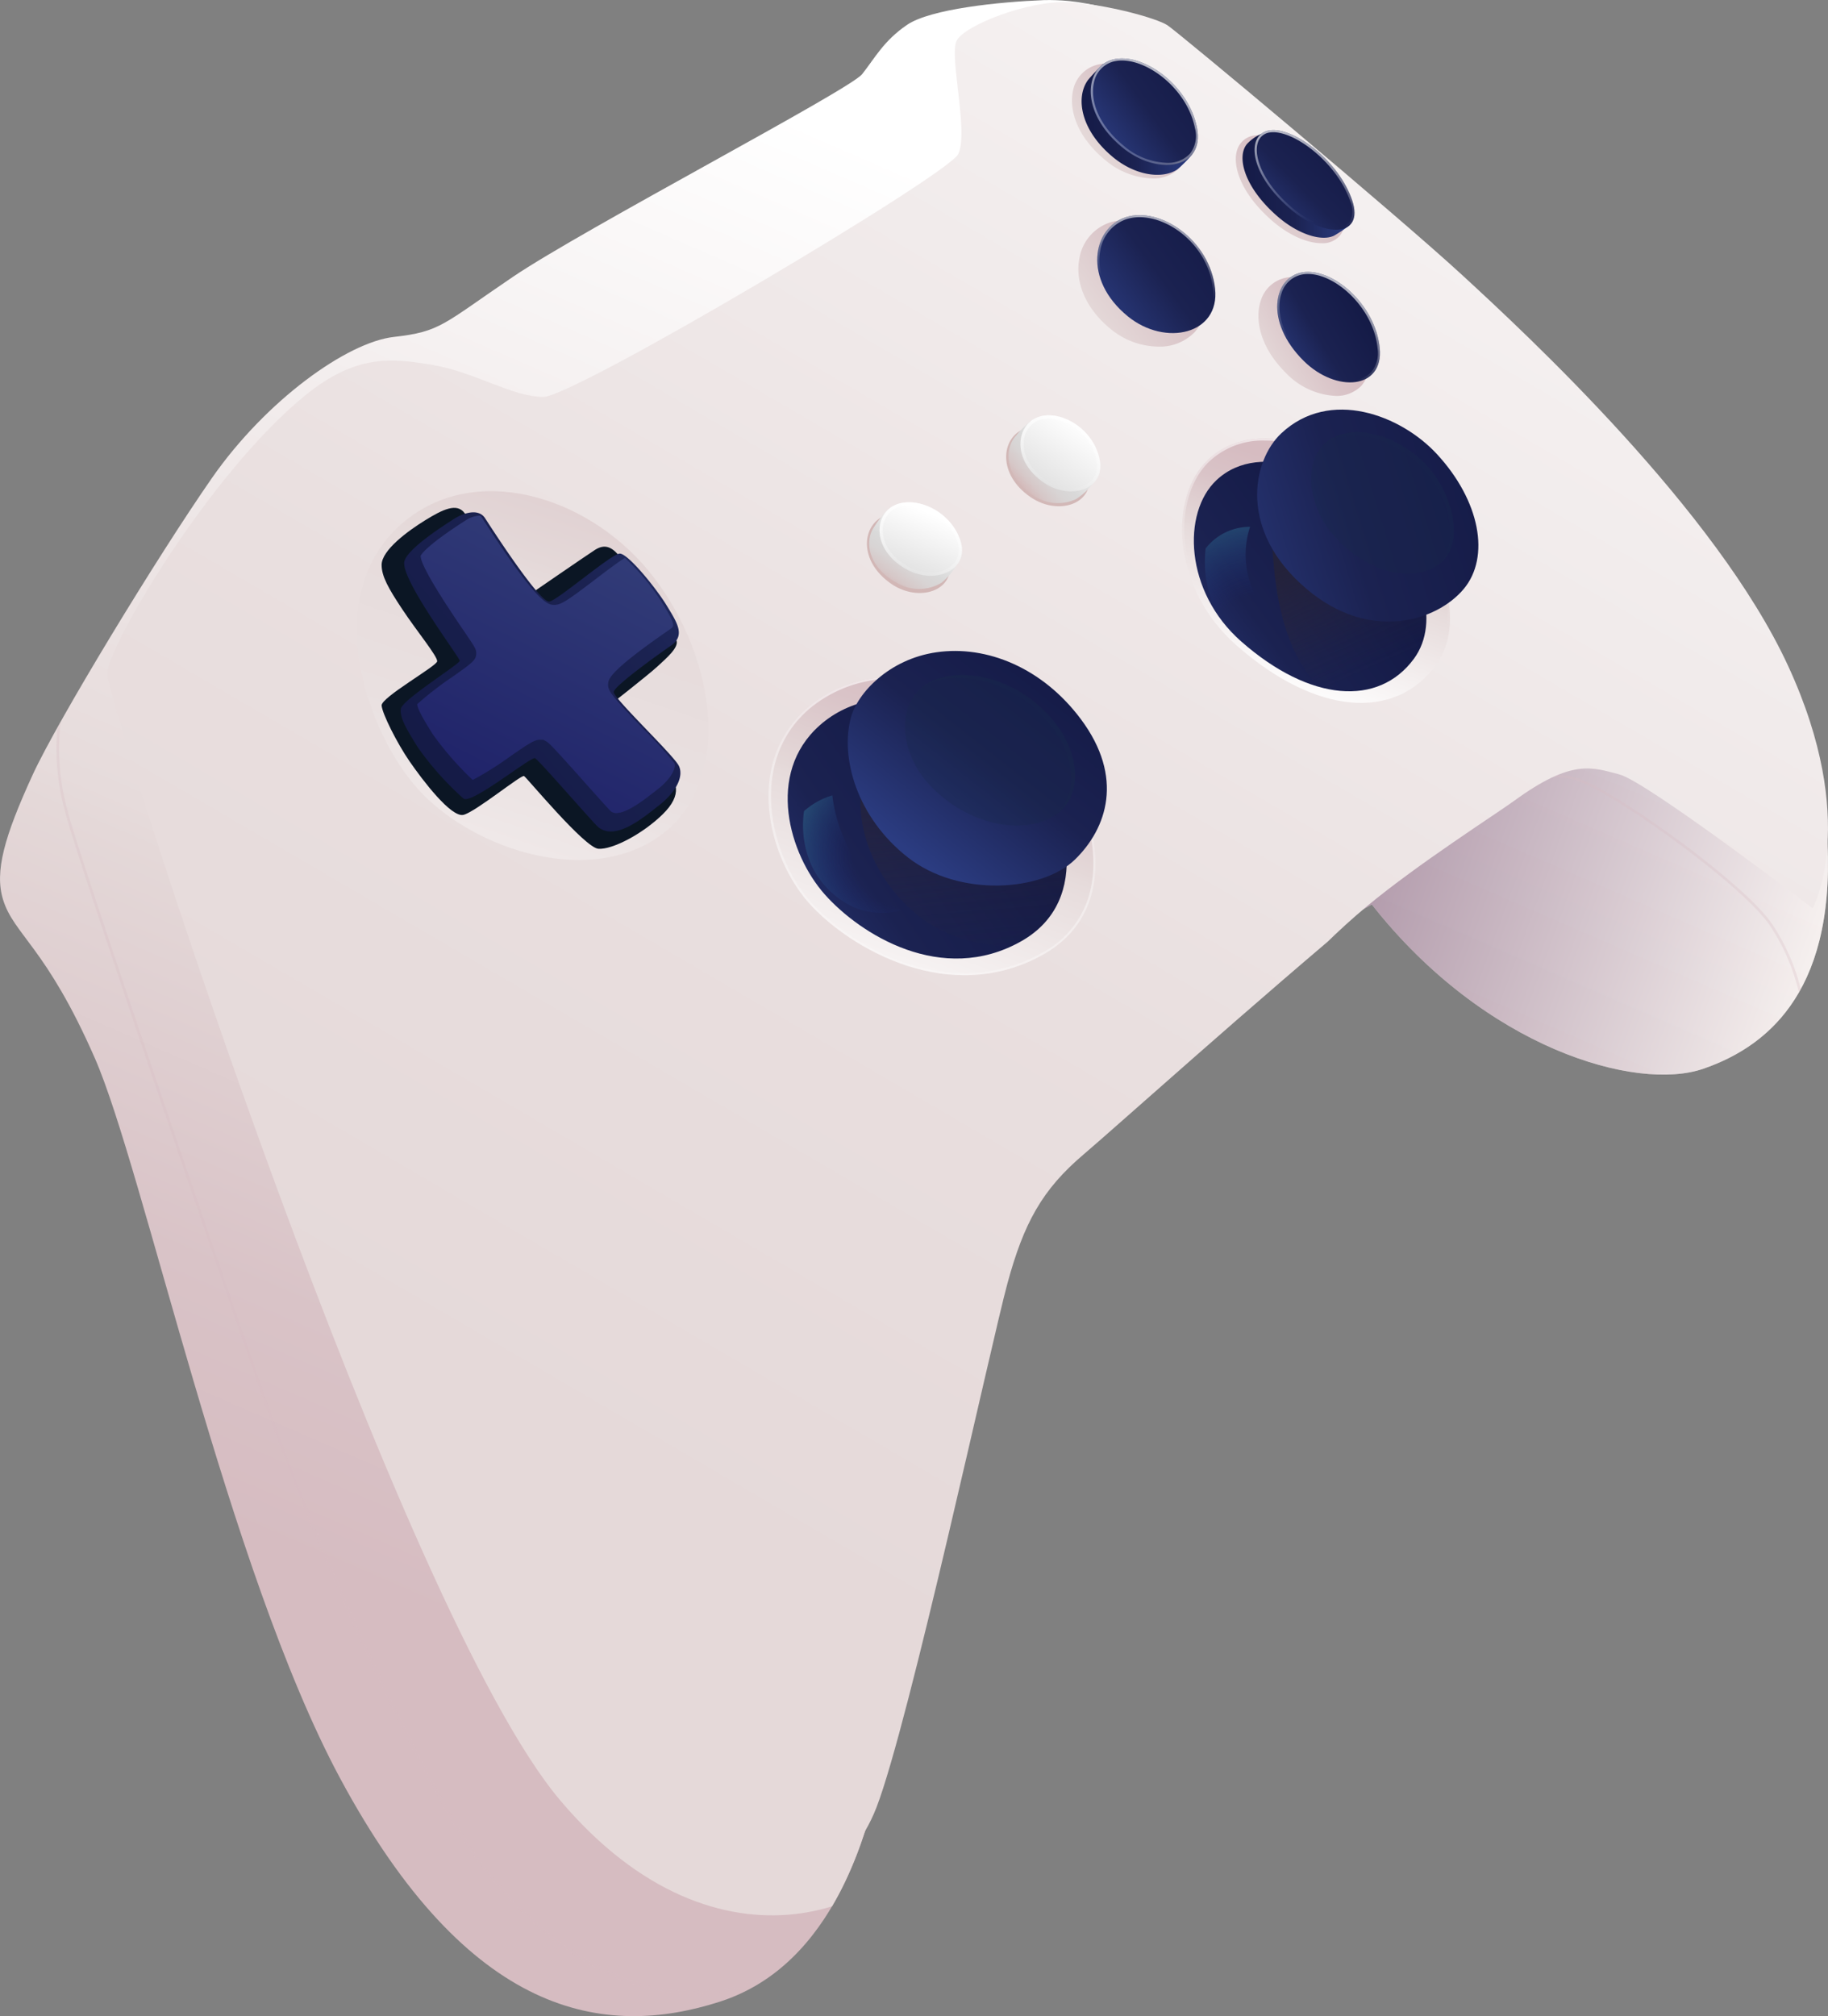 <?xml version="1.0" encoding="UTF-8"?> <svg xmlns="http://www.w3.org/2000/svg" xmlns:xlink="http://www.w3.org/1999/xlink" width="261.95" height="288.795" viewBox="0 0 261.95 288.795"><rect x="0" y="0" width="261.95" height="288.795" fill="#808080" stroke="none"/> <defs> <clipPath id="clip-path"> <path id="Контур_70" data-name="Контур 70" d="M552.376,256.542c-10.3-22.307-37.374-47.405-46.753-56.024s-40.641-34.731-42.2-35.746c-1.237-.8-6.067-2.238-10.742-2.928a29.739,29.739,0,0,0-6.939-.66c-6.452.252-16.259,1.263-19.614,3.537s-4.645,4.8-6.452,7.073-40,22.229-50.068,29.05-10.323,7.83-17.035,8.588-18.323,9.095-26.066,20.209-22.16,34.811-25.711,42.558c-4.057,8.848-5.451,13.825-4.227,17.816,1.548,5.052,6.193,6.819,13.162,22.735s19.1,73.255,35.1,103.064c18.481,34.426,37.939,37.384,54.457,32.08,11.875-3.814,17.731-14.931,20.82-24.45a23.909,23.909,0,0,0,1.631-3.389c4.69-12.167,16.414-66.418,18.759-75.038s4.949-13.435,10.941-18.507c4.177-3.532,24.5-21.821,41.282-35.773,16.266,20.678,37.932,26.812,47.482,23.528,8.578-2.95,18.813-10.394,17.815-32.2C558.385,276.174,557.468,267.568,552.376,256.542Z" transform="translate(-296.137 -161.169)" fill="none"></path> </clipPath> <linearGradient id="linear-gradient" x1="0.279" y1="0.991" x2="0.663" y2="0.034" gradientUnits="objectBoundingBox"> <stop offset="0.154" stop-color="#d6bcc1"></stop> <stop offset="0.269" stop-color="#d9c3c7"></stop> <stop offset="0.445" stop-color="#e4d8d8"></stop> <stop offset="0.463" stop-color="#e6dbdb"></stop> <stop offset="0.902" stop-color="#fff"></stop> </linearGradient> <linearGradient id="linear-gradient-2" x1="0.175" y1="0.312" x2="1.113" y2="0.656" gradientUnits="objectBoundingBox"> <stop offset="0" stop-color="#764e6f"></stop> <stop offset="0.907" stop-color="#fffaf5"></stop> </linearGradient> <linearGradient id="linear-gradient-3" x1="0.172" y1="1.057" x2="0.797" y2="-0.191" gradientUnits="objectBoundingBox"> <stop offset="0.244" stop-color="#e5d9d9"></stop> <stop offset="0.481" stop-color="#e9dfdf"></stop> <stop offset="0.811" stop-color="#f5f1f1"></stop> <stop offset="1" stop-color="#fff"></stop> </linearGradient> <linearGradient id="linear-gradient-4" x1="1.025" y1="0.119" x2="0.094" y2="0.805" gradientUnits="objectBoundingBox"> <stop offset="0.154" stop-color="#d6bcc1"></stop> <stop offset="0.465" stop-color="#d9c3c7"></stop> <stop offset="0.936" stop-color="#e4d8d8"></stop> <stop offset="0.984" stop-color="#e6dbdb"></stop> </linearGradient> <linearGradient id="linear-gradient-5" x1="0.857" y1="0.171" x2="0.082" y2="0.894" xlink:href="#linear-gradient-4"></linearGradient> <linearGradient id="linear-gradient-6" x1="0.975" y1="0.163" x2="0.151" y2="0.755" xlink:href="#linear-gradient-4"></linearGradient> <linearGradient id="linear-gradient-7" x1="0.842" y1="0.294" x2="0.069" y2="0.772" xlink:href="#linear-gradient-4"></linearGradient> <linearGradient id="linear-gradient-8" x1="0.635" y1="0.092" x2="0.334" y2="1.007" gradientUnits="objectBoundingBox"> <stop offset="0.154" stop-color="#d6bcc1"></stop> <stop offset="0.269" stop-color="#d9c3c7"></stop> <stop offset="0.445" stop-color="#e4d8d8"></stop> <stop offset="0.463" stop-color="#e6dbdb"></stop> <stop offset="0.9" stop-color="#fff"></stop> </linearGradient> <linearGradient id="linear-gradient-9" x1="0.621" y1="-0.002" x2="0.479" y2="0.591" gradientUnits="objectBoundingBox"> <stop offset="0.093" stop-color="#fff" stop-opacity="0.702"></stop> <stop offset="0.197" stop-color="#fff" stop-opacity="0.655"></stop> <stop offset="0.381" stop-color="#fff" stop-opacity="0.537"></stop> <stop offset="0.624" stop-color="#fff" stop-opacity="0.345"></stop> <stop offset="0.914" stop-color="#fff" stop-opacity="0.082"></stop> <stop offset="1" stop-color="#fff" stop-opacity="0"></stop> </linearGradient> <linearGradient id="linear-gradient-10" x1="0.66" y1="0.375" x2="-0.09" y2="0.936" gradientUnits="objectBoundingBox"> <stop offset="0.006" stop-color="#141a46"></stop> <stop offset="0.511" stop-color="#1b2251"></stop> <stop offset="1" stop-color="#2b3c81"></stop> </linearGradient> <linearGradient id="linear-gradient-11" x1="0.389" y1="0.179" x2="0.649" y2="0.821" gradientUnits="objectBoundingBox"> <stop offset="0.002" stop-color="#282333"></stop> <stop offset="0.26" stop-color="#2c2533" stop-opacity="0.667"></stop> <stop offset="0.72" stop-color="#322933" stop-opacity="0.18"></stop> <stop offset="1" stop-color="#352b33" stop-opacity="0"></stop> </linearGradient> <linearGradient id="linear-gradient-12" x1="1.127" y1="0.295" x2="-0.194" y2="0.721" xlink:href="#linear-gradient-10"></linearGradient> <radialGradient id="radial-gradient" cx="0.583" cy="0.993" r="1.077" gradientTransform="translate(-0.149) scale(1.298 1)" gradientUnits="objectBoundingBox"> <stop offset="0.447" stop-color="#1a2b85" stop-opacity="0"></stop> <stop offset="0.994" stop-color="#2d6989"></stop> </radialGradient> <linearGradient id="linear-gradient-13" x1="0.725" y1="-0.067" x2="0.24" y2="1.175" xlink:href="#linear-gradient-8"></linearGradient> <linearGradient id="linear-gradient-14" x1="0.745" y1="-0.117" x2="0.259" y2="1.124" xlink:href="#linear-gradient-9"></linearGradient> <linearGradient id="linear-gradient-15" x1="0.692" y1="0.372" x2="-0.091" y2="0.891" xlink:href="#linear-gradient-10"></linearGradient> <radialGradient id="radial-gradient-2" cx="0.931" cy="0.519" r="0.95" gradientTransform="translate(-0.112) scale(1.224 1)" xlink:href="#radial-gradient"></radialGradient> <linearGradient id="linear-gradient-16" x1="0.468" y1="0.162" x2="0.551" y2="1.069" xlink:href="#linear-gradient-11"></linearGradient> <linearGradient id="linear-gradient-17" x1="0.842" y1="0.113" x2="0.228" y2="0.806" xlink:href="#linear-gradient-10"></linearGradient> <linearGradient id="linear-gradient-18" x1="0.964" y1="-0.869" x2="0.121" y2="1.639" gradientUnits="objectBoundingBox"> <stop offset="0.154" stop-color="#d6bcc1"></stop> <stop offset="0.269" stop-color="#d9c3c7"></stop> <stop offset="0.445" stop-color="#e4d8d8"></stop> <stop offset="0.463" stop-color="#e6dbdb"></stop> <stop offset="0.603" stop-color="#e9e0e0"></stop> <stop offset="0.783" stop-color="#f5f0f0"></stop> <stop offset="0.9" stop-color="#fff"></stop> </linearGradient> <linearGradient id="linear-gradient-19" x1="0.128" y1="0.877" x2="1.27" y2="-0.269" xlink:href="#linear-gradient-10"></linearGradient> <linearGradient id="linear-gradient-20" x1="0.292" y1="0.986" x2="0.781" y2="-0.141" gradientUnits="objectBoundingBox"> <stop offset="0" stop-color="#1f2269"></stop> <stop offset="1" stop-color="#36427b"></stop> </linearGradient> <linearGradient id="linear-gradient-21" x1="0.134" y1="1.006" x2="0.825" y2="0.064" gradientUnits="objectBoundingBox"> <stop offset="0" stop-color="#d1a4a4"></stop> <stop offset="0.07" stop-color="#d3b3b3"></stop> <stop offset="0.194" stop-color="#d6c8c8"></stop> <stop offset="0.316" stop-color="#d8d4d4"></stop> <stop offset="0.432" stop-color="#d9d9d9"></stop> <stop offset="0.9" stop-color="#fff"></stop> </linearGradient> <linearGradient id="linear-gradient-22" x1="0.144" y1="1.305" x2="0.627" y2="0.222" gradientUnits="objectBoundingBox"> <stop offset="0.243" stop-color="#d9d9d9"></stop> <stop offset="1" stop-color="#fff"></stop> </linearGradient> <linearGradient id="linear-gradient-23" x1="0.604" y1="-0.011" x2="0.417" y2="0.931" xlink:href="#linear-gradient-9"></linearGradient> <linearGradient id="linear-gradient-24" x1="0.087" y1="0.884" x2="0.961" y2="0.096" xlink:href="#linear-gradient-21"></linearGradient> <linearGradient id="linear-gradient-25" x1="-0.016" y1="1.255" x2="0.734" y2="0.17" xlink:href="#linear-gradient-22"></linearGradient> <linearGradient id="linear-gradient-26" x1="0.637" y1="-0.085" x2="0.426" y2="0.841" xlink:href="#linear-gradient-9"></linearGradient> <linearGradient id="linear-gradient-27" x1="0" y1="0.5" x2="1" y2="0.5" xlink:href="#linear-gradient-10"></linearGradient> <linearGradient id="linear-gradient-31" x1="1.019" y1="0.124" x2="0.098" y2="0.802" xlink:href="#linear-gradient-10"></linearGradient> <linearGradient id="linear-gradient-32" x1="0.84" y1="0.187" x2="0.102" y2="0.876" xlink:href="#linear-gradient-10"></linearGradient> <linearGradient id="linear-gradient-33" x1="0.964" y1="0.172" x2="0.158" y2="0.75" xlink:href="#linear-gradient-10"></linearGradient> <linearGradient id="linear-gradient-34" x1="0.835" y1="0.3" x2="0.077" y2="0.766" xlink:href="#linear-gradient-10"></linearGradient> <linearGradient id="linear-gradient-35" x1="0.62" y1="-0.059" x2="0.49" y2="0.57" xlink:href="#linear-gradient-9"></linearGradient> <linearGradient id="linear-gradient-36" x1="0.595" y1="-0.057" x2="0.447" y2="0.833" xlink:href="#linear-gradient-9"></linearGradient> <linearGradient id="linear-gradient-37" x1="0.757" y1="0.056" x2="0.218" y2="1.011" xlink:href="#linear-gradient-9"></linearGradient> <linearGradient id="linear-gradient-38" x1="0.756" y1="0.047" x2="0.402" y2="0.695" xlink:href="#linear-gradient-9"></linearGradient> </defs> <g id="Сгруппировать_22" data-name="Сгруппировать 22" transform="translate(-296.137 -161.169)"> <g id="Сгруппировать_21" data-name="Сгруппировать 21" transform="translate(296.137 161.169)" clip-path="url(#clip-path)"> <path id="Контур_21" data-name="Контур 21" d="M296.566,290.015c-1.224-3.991.169-8.968,4.227-17.816,3.551-7.747,17.968-31.443,25.711-42.558s19.357-19.45,26.066-20.209,6.969-1.767,17.035-8.588,48.261-26.777,50.068-29.05,3.1-4.8,6.452-7.073,13.162-3.285,19.614-3.537,13.937,2.526,16,3.537,31.228,24.5,45.939,38.649,45.424,42.69,49.553,70.729-7.485,36.882-17.033,40.165-31.216-2.85-47.482-23.528L438.771,320.58s-14.157,83.361-16.111,92.959-6.859,29.05-23.376,34.354-35.976,2.346-54.457-32.082c-16-29.807-28.131-87.148-35.1-103.062S298.113,295.068,296.566,290.015Z" transform="translate(-296.137 -161.169)" fill="url(#linear-gradient)"></path> <g id="Сгруппировать_20" data-name="Сгруппировать 20" transform="translate(8.053 0.296)"> <path id="Контур_22" data-name="Контур 22" d="M467.682,211.907c-14.726,1.817-29.771,7.369-39.274,17.422-7.769,8.22-14.987,20.287-16.831,32.356L416.435,259c16.266,20.678,37.932,26.812,47.482,23.528s21.162-12.125,17.033-40.165C479.429,232.03,474.292,221.631,467.682,211.907Z" transform="translate(-227.908 -129.727)" opacity="0.5" fill="url(#linear-gradient-2)" style="mix-blend-mode: multiply;isolation: isolate"></path> <path id="Контур_23" data-name="Контур 23" d="M442.345,230.611c-6.268-3.069-14.612-.187-22.882,7.9l.274.267c8.143-7.973,16.319-10.826,22.437-7.835,6.66,3.259,22.366,14.646,26.094,20.111a29.27,29.27,0,0,1,4.154,9.589c.093-.158.179-.325.269-.488a29.452,29.452,0,0,0-4.1-9.309C464.832,245.343,449.038,233.885,442.345,230.611Z" transform="translate(-222.697 -118.777)" fill="#d6bcc1" opacity="0.3" style="mix-blend-mode: multiply;isolation: isolate"></path> <path id="Контур_24" data-name="Контур 24" d="M305.408,257.7c-.438-3.306,14.6-28.9,28.4-40.053,7.231-5.842,12.245-5.324,18.237-4.311s11.4,4.574,15.831,4.574,57.867-31.713,59.43-34.754-1.272-13.929-.231-16.211,10.422-5.831,15.892-5.577,12.767,2.281,14.329,3.295,32.826,27.125,42.2,35.746,36.451,33.717,46.753,56.024,3.528,34.731,3.528,34.731-23.8-18.164-27.705-19.178-6.773-2.282-15.11,3.8c-2.526,1.843-13.763,9.01-21.059,15.075C469.127,304.813,457.6,325,453.424,328.534c-5.992,5.07-8.6,9.887-10.943,18.507s-14.067,62.869-18.757,75.038-30.514,23.975-53.439-3.15S306.451,265.556,305.408,257.7Z" transform="translate(-298.07 -161.351)" fill="url(#linear-gradient-3)"></path> <path id="Контур_25" data-name="Контур 25" d="M400.608,198.678a10.881,10.881,0,0,1-6.8-2.521c-3.483-2.828-5.157-6.611-4.479-10.117a6.53,6.53,0,0,1,4.35-5.132,7.118,7.118,0,0,1,2.191-.333c4.845,0,10.73,4.548,11.43,11.076a6.131,6.131,0,0,1-1.457,4.96,6.966,6.966,0,0,1-5.235,2.068Z" transform="translate(-242.706 -149.326)" fill="url(#linear-gradient-4)"></path> <path id="Контур_26" data-name="Контур 26" d="M415.025,188.554c-2.084,0-4.7-1.185-7-3.171-4.481-3.867-5.78-7.874-5.082-10.129a2.977,2.977,0,0,1,2.549-2.136,4.477,4.477,0,0,1,.561-.036c3.79,0,10.028,4.857,11.9,10.525.663,2,.252,3.158-.209,3.778a3.216,3.216,0,0,1-2.724,1.169Z" transform="translate(-233.731 -154.013)" fill="url(#linear-gradient-5)"></path> <path id="Контур_27" data-name="Контур 27" d="M400.092,183.226a10.927,10.927,0,0,1-6.7-2.632c-4.257-3.5-5.173-7.422-4.612-9.93a4.743,4.743,0,0,1,3.433-3.711,5.76,5.76,0,0,1,1.491-.189c4.408,0,10.207,4.469,11.37,10.451a5.036,5.036,0,0,1-.879,4.35,5.228,5.228,0,0,1-4.1,1.661Z" transform="translate(-243.073 -157.965)" fill="url(#linear-gradient-6)"></path> <path id="Контур_28" data-name="Контур 28" d="M415.762,202.611a10.542,10.542,0,0,1-7.092-3.272c-3.9-3.875-4.434-7.868-3.634-10.311a4.77,4.77,0,0,1,3.773-3.376,5.614,5.614,0,0,1,.927-.076c4.433,0,10.279,5.122,10.888,11.48a5.132,5.132,0,0,1-1.158,4.109,4.962,4.962,0,0,1-3.705,1.447Z" transform="translate(-232.441 -146.198)" fill="url(#linear-gradient-7)"></path> <path id="Контур_29" data-name="Контур 29" d="M404.7,403.382a25.939,25.939,0,0,1-16.234,2.98c-8.7-1.283-21.263-8.319-30.432-24.225-9.08-15.758-19.83-39.886-27.387-61.471-7.6-21.733-26.559-77.169-28.014-83.066a32.626,32.626,0,0,1-.982-12.864c-.171.3-.339.6-.5.894a33.965,33.965,0,0,0,1.111,12.058c1.453,5.907,20.416,61.364,28.023,83.1,7.565,21.607,18.325,45.762,27.416,61.536a61.54,61.54,0,0,0,12.424,15.217c5.927,5.187,12.081,8.28,18.285,9.194a25.747,25.747,0,0,0,14.652-2.12C403.62,404.216,404.173,403.814,404.7,403.382Z" transform="translate(-300.986 -121.703)" fill="#d6bcc1" opacity="0.3" style="mix-blend-mode: multiply;isolation: isolate"></path> <g id="Сгруппировать_14" data-name="Сгруппировать 14" transform="translate(161.336 58.377)"> <path id="Контур_30" data-name="Контур 30" d="M401.858,202.848c-5.7,5.358-5.266,18.386,4.094,26.615,11.393,10.017,22.683,10.768,28.506,2.863,4.532-6.154,1.171-16.207-5.848-23.609C422.514,202.282,409.314,195.837,401.858,202.848Z" transform="translate(-398.13 -195.673)" fill="url(#linear-gradient-8)"></path> <path id="Контур_31" data-name="Контур 31" d="M428.61,208.716c-6.1-6.435-19.3-12.879-26.752-5.868-5.7,5.358-5.266,18.386,4.094,26.615,11.393,10.017,22.683,10.768,28.506,2.861C438.99,226.171,435.629,216.119,428.61,208.716Zm5.6,23.432a12.489,12.489,0,0,1-10.431,5.234c-5.391,0-11.649-2.892-17.621-8.144a22.113,22.113,0,0,1-7.718-16.073c-.071-4.181,1.252-7.863,3.63-10.1a11.178,11.178,0,0,1,7.935-2.958c6.889,0,14.356,4.568,18.38,8.814C434.8,215.686,438.857,225.838,434.211,232.148Z" transform="translate(-398.13 -195.674)" fill="url(#linear-gradient-9)" style="mix-blend-mode: overlay;isolation: isolate"></path> <path id="Контур_32" data-name="Контур 32" d="M402.382,204.5c-4.944,4.651-4.571,15.96,3.552,23.1,9.89,8.7,19.689,9.347,24.744,2.484,3.933-5.34,1.015-14.066-5.075-20.491C420.311,204.007,408.853,198.414,402.382,204.5Z" transform="translate(-397.459 -194.39)" fill="url(#linear-gradient-10)"></path> <path id="Контур_33" data-name="Контур 33" d="M409.161,226.14a21.3,21.3,0,0,0,3.363,5.1c5.67,1.645,10.627.286,13.761-3.968,3.933-5.34,1.015-14.066-5.075-20.491-.141-.148-.3-.3-.45-.442L405.8,206.6C406.046,213.247,406.341,220.09,409.161,226.14Z" transform="translate(-393.065 -191.584)" opacity="0.7" fill="url(#linear-gradient-11)" style="mix-blend-mode: multiply;isolation: isolate"></path> <path id="Контур_34" data-name="Контур 34" d="M408.069,200.658c-4.154,3.885-6.245,13.958,3.644,22.312,9.061,7.656,18.632,4.586,22.484,0s2.358-12.66-3.851-19.357C425.2,198.061,415.044,194.138,408.069,200.658Z" transform="translate(-393.849 -197.264)" fill="url(#linear-gradient-12)"></path> <path id="Контур_35" data-name="Контур 35" d="M411.658,200.531c-3.534,2.641-3.139,9.074,1.04,13.754,3.951,4.423,10.411,6.876,14.718,4.005,3.566-2.375,2.7-8.612-.6-13.073C423.039,200.115,415.655,197.542,411.658,200.531Z" transform="translate(-390.776 -196.015)" fill="#1a2b4c" opacity="0.3" style="mix-blend-mode: multiply;isolation: isolate"></path> <path id="Контур_36" data-name="Контур 36" d="M426.168,205.218c-3.773-5.1-11.156-7.676-15.153-4.686a5.313,5.313,0,0,0-.781.731c.1-.089.2-.185.306-.267,4-2.991,11.381-.416,15.155,4.686,2.979,4.03,3.966,9.5,1.5,12.274C430.248,215.376,429.326,209.486,426.168,205.218Z" transform="translate(-390.132 -196.015)" fill="#1a2b4c" opacity="0.2" style="mix-blend-mode: multiply;isolation: isolate"></path> <path id="Контур_37" data-name="Контур 37" d="M415.09,224a13.094,13.094,0,0,1-7.683-6.458,12.824,12.824,0,0,1-.835-9.95,8.052,8.052,0,0,0-6.367,3.1c-.638,5.79,1.644,11.676,6.776,14.623a8.416,8.416,0,0,0,4.713,1.307A3.722,3.722,0,0,0,415.09,224Z" transform="translate(-396.829 -190.803)" opacity="0.6" fill="url(#radial-gradient)" style="mix-blend-mode: screen;isolation: isolate"></path> </g> <g id="Сгруппировать_15" data-name="Сгруппировать 15" transform="translate(102.077 92.948)"> <path id="Контур_38" data-name="Контур 38" d="M367.989,225.265c10.27-8.986,27.853-3.2,35.788,6.7,5.062,6.314,10.25,21.878-2.114,28.713-13.227,7.31-27.45-.842-33.362-7.391S358.943,233.179,367.989,225.265Z" transform="translate(-362.449 -217.11)" fill="url(#linear-gradient-13)"></path> <path id="Контур_39" data-name="Контур 39" d="M403.778,231.965c-7.935-9.9-25.518-15.686-35.788-6.7-9.046,7.915-5.6,21.473.311,28.023s20.137,14.7,33.364,7.391C414.028,253.843,408.84,238.279,403.778,231.965Zm-2.267,28.45a22.406,22.406,0,0,1-10.968,2.84c-8.864,0-17.442-5.106-22.012-10.168-5.75-6.37-9.179-19.862-.337-27.6a18.55,18.55,0,0,1,12.451-4.387,30.882,30.882,0,0,1,22.891,11.049c3.544,4.421,6.447,12.287,5.135,18.764A13.619,13.619,0,0,1,401.511,260.415Z" transform="translate(-362.449 -217.11)" fill="url(#linear-gradient-14)" style="mix-blend-mode: overlay;isolation: isolate"></path> <path id="Контур_40" data-name="Контур 40" d="M368.664,226.6c8.8-7.846,23.88-2.793,30.685,5.85,4.34,5.514,8.789,19.1-1.814,25.071-11.34,6.383-23.067-1.026-28.135-6.743S360.906,233.513,368.664,226.6Z" transform="translate(-361.358 -215.921)" fill="url(#linear-gradient-15)"></path> <path id="Контур_41" data-name="Контур 41" d="M369.62,231.255a10.612,10.612,0,0,0-4.064,2.261,14.2,14.2,0,0,0,.913,7.414,12.432,12.432,0,0,0,6.407,6.431,11.022,11.022,0,0,0,6.623.41C374.181,243.822,370.306,237.593,369.62,231.255Z" transform="translate(-360.47 -210.571)" opacity="0.6" fill="url(#radial-gradient-2)" style="mix-blend-mode: screen;isolation: isolate"></path> <path id="Контур_42" data-name="Контур 42" d="M395.2,231.726a26.576,26.576,0,0,0-10.767-7.864q-.685.049-1.362.146c-6.794.99-11.3,5.844-12.243,9.363-1.54,5.746.857,14.3,8.171,20.023a20.745,20.745,0,0,0,13.139,4.012c.417-.2.834-.376,1.249-.61C403.987,250.83,399.538,237.24,395.2,231.726Z" transform="translate(-357.207 -215.196)" opacity="0.7" fill="url(#linear-gradient-16)" style="mix-blend-mode: multiply;isolation: isolate"></path> <path id="Контур_43" data-name="Контур 43" d="M369.73,228.086c.943-3.519,5.449-8.373,12.242-9.363,7.238-1.055,15.239,2.245,20.712,9.571,6.245,8.357,3.734,15.659-.847,20.121-4.708,4.591-16.621,5.423-23.935-.306S368.19,233.832,369.73,228.086Z" transform="translate(-357.932 -218.531)" fill="url(#linear-gradient-17)"></path> <path id="Контур_44" data-name="Контур 44" d="M378.249,221.463c4.107-1.842,11.549-.715,16.862,5.294,4.4,4.974,4.954,11.927-.166,14.43-5.374,2.627-13.232.029-17.85-5.554C373.438,231.213,372.705,223.95,378.249,221.463Z" transform="translate(-354.671 -217.202)" fill="#1a2b4c" opacity="0.3" style="mix-blend-mode: multiply;isolation: isolate"></path> <path id="Контур_45" data-name="Контур 45" d="M394.088,226.757c-5.313-6.01-12.755-7.136-16.862-5.294a7.164,7.164,0,0,0-1.456.889,7.465,7.465,0,0,1,.9-.481c4.107-1.842,11.549-.717,16.862,5.294,3.991,4.516,4.8,10.65,1.091,13.617C398.967,238,398.271,231.489,394.088,226.757Z" transform="translate(-353.647 -217.202)" fill="#1a2b4c" opacity="0.3" style="mix-blend-mode: multiply;isolation: isolate"></path> </g> <g id="Сгруппировать_16" data-name="Сгруппировать 16" transform="translate(43.088 70.058)"> <path id="Контур_46" data-name="Контур 46" d="M334.535,208.173c-13.668,10.182-6.279,31.288,1.712,39.553s24.276,13.43,34.378,5.9c10.063-7.5,7.992-24.942-1.206-36.9C360.851,205.6,345.009,200.372,334.535,208.173Z" transform="translate(-326.93 -204.45)" fill="url(#linear-gradient-18)"></path> <path id="Контур_47" data-name="Контур 47" d="M329.065,214.094c0-2.1,3.752-4.86,6.251-6.4s4.547-2.546,5.65-1,8.512,12.188,8.512,12.188,9.184-6.32,10.169-6.943c1.339-.849,2.521-.616,3.939,1.549,1.709,2.607,7.331,10.408,7.724,11.411s-1.418,2.546-2.759,3.779-7.171,5.787-7.171,5.787,6.542,6.712,8.276,8.64,2.6,3.857-.316,6.712-7.251,5.091-9.222,4.937-10.245-10.182-10.641-10.415-6.9,5.093-8.669,5.554-5.911-5.015-7.724-7.637-3.939-6.866-4.019-8.024,7.882-5.631,7.96-6.325-2.916-4.321-4.966-7.406S329.065,215.715,329.065,214.094Z" transform="translate(-325.52 -203.531)" fill="#0b1624"></path> <path id="Контур_48" data-name="Контур 48" d="M331.21,213.537c.1-1.848,5.911-5.476,7.093-6.249s3.508-1.678,4.509-.12c1.113,1.731,7.708,11.923,9.161,11.931,1.026,0,8.95-6.873,10.133-6.873s5.2,4.937,6.7,7.4,2.759,4.321.631,5.787-8.12,5.785-8.2,6.634,8.566,9.025,9.327,10.569-.42,3.779-2.785,5.631-6.62,5.494-9.065,2.863-8.2-9.266-8.747-9.574-9.065,6.635-10.247,5.787A42.729,42.729,0,0,1,333.18,240c-1.34-2.151-2.679-4.243-2.443-5.554s8.433-6.4,8.433-6.866S331.052,216.391,331.21,213.537Z" transform="translate(-324.433 -203.282)" fill="url(#linear-gradient-19)"></path> <path id="Контур_49" data-name="Контур 49" d="M360.661,249.216a1.173,1.173,0,0,1-.937-.415c-.9-.967-2.247-2.481-3.619-4.017-4.482-5.026-5.049-5.6-5.517-5.862l-.367-.2-.467-.01c-.8,0-1.486.452-4.258,2.364a46.884,46.884,0,0,1-5.4,3.4,44.8,44.8,0,0,1-5.723-6.549l-.128-.2c-.777-1.247-2.041-3.274-2.113-4.108a46.23,46.23,0,0,1,5.039-3.9c2.966-2.105,3.423-2.43,3.423-3.4,0-.6-.136-.8-1.81-3.256-1.533-2.251-6.2-9.1-6.153-10.7.055-.117.676-1.348,6.1-4.849l.294-.189a4.164,4.164,0,0,1,1.946-.712c.259,0,.3.059.341.127,8.13,12.643,9.551,12.652,10.493,12.656s1.948-.681,5.771-3.592c1.392-1.061,3.4-2.588,4.333-3.141a32.794,32.794,0,0,1,5.373,6.5l.193.315c1.724,2.833,1.513,2.978.89,3.409-8.7,5.99-8.807,7.144-8.864,7.764-.095,1.024.432,1.7,5.137,6.608a60.854,60.854,0,0,1,4.348,4.787c.276.559-.267,2.1-2.355,3.734l-.434.341C364.719,247.274,362.259,249.216,360.661,249.216Z" transform="translate(-323.495 -203.104)" fill="url(#linear-gradient-20)"></path> </g> <g id="Сгруппировать_17" data-name="Сгруппировать 17" transform="translate(116.178 71.651)"> <path id="Контур_50" data-name="Контур 50" d="M373.395,206.77c-3.157,1.313-3.737,6.458,1.06,9.734,3.933,2.687,9.2,1.024,8.332-3.43C381.867,208.329,376.68,205.4,373.395,206.77Z" transform="translate(-370.939 -204.802)" fill="#c6a4a3" opacity="0.7" style="mix-blend-mode: multiply;isolation: isolate"></path> <path id="Контур_51" data-name="Контур 51" d="M373.648,206.369a11.812,11.812,0,0,0-1.774,2.233c-1.53,2.134-.812,5.945,3.315,8.1a6.187,6.187,0,0,0,6.336-.085,9.386,9.386,0,0,0,2.113-2.459c.282-.731-.6-.67-.917-1.653C381.293,208.092,376.618,204.7,373.648,206.369Z" transform="translate(-370.811 -205.113)" fill="url(#linear-gradient-21)"></path> <path id="Контур_52" data-name="Контур 52" d="M373.939,205.986c-2.852,1.6-2.8,6.564,2.144,9.147,4.057,2.118,8.874-.054,7.532-4.2C382.185,206.524,376.909,204.318,373.939,205.986Z" transform="translate(-370.22 -205.43)" fill="url(#linear-gradient-22)"></path> <path id="Контур_53" data-name="Контур 53" d="M383.615,210.936c-1.428-4.412-6.706-6.618-9.676-4.95-2.852,1.6-2.8,6.564,2.144,9.147C380.141,217.251,384.957,215.079,383.615,210.936Zm-.791,3.087a4.289,4.289,0,0,1-3.473,1.482,6.631,6.631,0,0,1-3.051-.77c-2.353-1.227-3.778-3.181-3.81-5.223a3.43,3.43,0,0,1,1.679-3.134,4.156,4.156,0,0,1,2.068-.5,7.748,7.748,0,0,1,6.937,5.192A3.13,3.13,0,0,1,382.825,214.023Z" transform="translate(-370.22 -205.43)" fill="url(#linear-gradient-23)" style="mix-blend-mode: overlay;isolation: isolate"></path> </g> <g id="Сгруппировать_18" data-name="Сгруппировать 18" transform="translate(136.127 59.193)"> <path id="Контур_54" data-name="Контур 54" d="M385.407,199.125c-3.157,1.312-3.738,6.458,1.06,9.734,3.933,2.687,9.2,1.024,8.332-3.432C393.879,200.684,388.692,197.758,385.407,199.125Z" transform="translate(-382.951 -197.126)" fill="#c6a4a3" opacity="0.7" style="mix-blend-mode: multiply;isolation: isolate"></path> <path id="Контур_55" data-name="Контур 55" d="M386.256,198.426a11.907,11.907,0,0,0-2.033,2.012c-1.779,1.941-1.53,5.806,2.305,8.427a6.186,6.186,0,0,0,6.3.653,9.469,9.469,0,0,0,2.395-2.2c.37-.693-.511-.733-.708-1.747C393.635,201.028,389.407,197.115,386.256,198.426Z" transform="translate(-382.813 -197.513)" fill="url(#linear-gradient-24)"></path> <path id="Контур_56" data-name="Контур 56" d="M386.538,198.088c-3.026,1.258-3.582,6.192,1.016,9.332,3.77,2.575,8.817.98,7.988-3.29C394.661,199.584,389.689,196.778,386.538,198.088Z" transform="translate(-382.136 -197.765)" fill="url(#linear-gradient-25)"></path> <path id="Контур_57" data-name="Контур 57" d="M395.543,204.13c-.882-4.547-5.854-7.352-9-6.042-3.026,1.258-3.582,6.192,1.016,9.332C391.325,210,396.372,208.4,395.543,204.13Zm-1.046,2.845a3.964,3.964,0,0,1-3.071,1.235h0a6.482,6.482,0,0,1-3.606-1.161c-2.189-1.494-3.365-3.6-3.149-5.629a3.456,3.456,0,0,1,2.048-2.916,3.939,3.939,0,0,1,1.526-.288,7.553,7.553,0,0,1,6.844,6A3.18,3.18,0,0,1,394.5,206.975Z" transform="translate(-382.136 -197.765)" fill="url(#linear-gradient-26)" style="mix-blend-mode: overlay;isolation: isolate"></path> </g> <g id="Сгруппировать_19" data-name="Сгруппировать 19" transform="translate(146.94 8.07)"> <path id="Контур_58" data-name="Контур 58" d="M404.688,177.44c-1.207-6.214-7.924-11.694-12.137-10.571a28.121,28.121,0,0,0-2.157,2.264c-1.817,2.448-1.161,7.19,3.614,11.112,3.165,2.6,6.99,3.134,9.136,1.744a16.34,16.34,0,0,0,2.177-2.2A14.119,14.119,0,0,1,404.688,177.44Z" transform="translate(-389.462 -166.061)" fill="url(#linear-gradient-27)"></path> <path id="Контур_59" data-name="Контур 59" d="M420.157,197.152c-.6-6.3-6.763-12.375-11.064-11.645a28.552,28.552,0,0,0-2.367,2.053c-2.044,2.271-1.848,7.052,2.528,11.4,2.9,2.88,6.656,3.766,8.927,2.58a16.533,16.533,0,0,0,2.38-1.995A14.01,14.01,0,0,1,420.157,197.152Z" transform="translate(-378.883 -154.348)" fill="url(#linear-gradient-27)"></path> <path id="Контур_60" data-name="Контур 60" d="M417.345,183.684c-1.855-5.6-7.777-10.407-11.32-10.716a6.114,6.114,0,0,0-1.99,1.391c-1.593,1.765-.536,6.229,4.368,10.464,3.016,2.6,6.326,3.563,8.055,2.724a19.839,19.839,0,0,0,2.272-1.526A5.846,5.846,0,0,1,417.345,183.684Z" transform="translate(-380.287 -162.154)" fill="url(#linear-gradient-27)"></path> <path id="Контур_61" data-name="Контур 61" d="M394.744,180.578a10.249,10.249,0,0,0-2.74,1.856c-2.91,2.723-3.013,8.567,2.421,12.982a9.555,9.555,0,0,0,8.92,1.97,16.849,16.849,0,0,0,3.106-1.9c1.251-1.073.693-1.871.46-4.051C406.164,184.463,399.67,178.99,394.744,180.578Z" transform="translate(-389.091 -157.566)" fill="url(#linear-gradient-27)"></path> <path id="Контур_62" data-name="Контур 62" d="M394.883,180.427c-4.732,1.526-6.206,8.9.331,14.215,5.361,4.353,13.185,2.568,12.484-3.979C406.952,183.688,399.809,178.839,394.883,180.427Z" transform="translate(-388.57 -157.677)" fill="url(#linear-gradient-31)"></path> <path id="Контур_63" data-name="Контур 63" d="M418.386,182.741c-1.853-5.6-8.274-10.542-11.8-10.078-3.386.447-3.179,6.006,2.857,11.218C414.394,188.152,420.129,188,418.386,182.741Z" transform="translate(-379.599 -162.364)" fill="url(#linear-gradient-32)"></path> <path id="Контур_64" data-name="Контур 64" d="M405.479,176.276c-1.209-6.216-7.884-10.919-12.1-9.794-4.046,1.079-4.763,7.523,1.415,12.6C399.862,183.242,406.614,182.112,405.479,176.276Z" transform="translate(-388.939 -166.315)" fill="url(#linear-gradient-33)"></path> <path id="Контур_65" data-name="Контур 65" d="M421.027,196.06c-.6-6.3-6.8-11.6-11.1-10.867-4.132.7-5.466,7.052.194,12.674C414.764,202.476,421.594,201.975,421.027,196.06Z" transform="translate(-378.308 -154.549)" fill="url(#linear-gradient-34)"></path> <path id="Контур_66" data-name="Контур 66" d="M407.7,190.663c-.746-6.975-7.889-11.824-12.815-10.236-4.732,1.526-6.206,8.9.331,14.215C400.574,199,408.4,197.211,407.7,190.663Zm-1.53,4.291a6.059,6.059,0,0,1-4.549,1.767h0a9.943,9.943,0,0,1-6.206-2.312c-3.222-2.617-4.776-6.075-4.162-9.254a5.639,5.639,0,0,1,3.73-4.443,6.2,6.2,0,0,1,1.9-.288c4.451,0,9.863,4.218,10.511,10.269A5.262,5.262,0,0,1,406.168,194.955Z" transform="translate(-388.57 -157.677)" fill="url(#linear-gradient-35)" style="mix-blend-mode: overlay;isolation: isolate"></path> <path id="Контур_67" data-name="Контур 67" d="M418.386,182.741c-1.853-5.6-8.274-10.542-11.8-10.078-3.386.447-3.179,6.006,2.857,11.218C414.394,188.152,420.129,188,418.386,182.741Zm-.37,3.063a2.4,2.4,0,0,1-1.978.8c-1.837,0-4.285-1.13-6.389-2.945-4.15-3.583-5.4-7.276-4.81-9.191a2.047,2.047,0,0,1,1.79-1.5,3.457,3.457,0,0,1,.437-.028c3.416,0,9.292,4.662,11.028,9.9A3.274,3.274,0,0,1,418.016,185.8Z" transform="translate(-379.599 -162.364)" fill="url(#linear-gradient-36)" style="mix-blend-mode: overlay;isolation: isolate"></path> <path id="Контур_68" data-name="Контур 68" d="M405.479,176.276c-1.209-6.216-7.884-10.919-12.1-9.794-4.046,1.078-4.763,7.523,1.415,12.6C399.862,183.242,406.614,182.112,405.479,176.276Zm-.987,3.659a4.316,4.316,0,0,1-3.388,1.336h0A9.981,9.981,0,0,1,395,178.849c-3.943-3.238-4.808-6.795-4.3-9.043a3.86,3.86,0,0,1,2.773-3.035,4.832,4.832,0,0,1,1.251-.154c3.964,0,9.4,4.244,10.461,9.714A4.175,4.175,0,0,1,404.493,179.935Z" transform="translate(-388.939 -166.315)" fill="url(#linear-gradient-37)" style="mix-blend-mode: overlay;isolation: isolate"></path> <path id="Контур_69" data-name="Контур 69" d="M421.027,196.06c-.6-6.3-6.8-11.6-11.1-10.867-4.132.7-5.466,7.052.194,12.674C414.764,202.476,421.594,201.975,421.027,196.06Zm-1.231,3.446a3.986,3.986,0,0,1-3.019,1.149h0a9.6,9.6,0,0,1-6.432-3c-3.614-3.589-4.132-7.209-3.413-9.4a3.877,3.877,0,0,1,3.051-2.762,4.615,4.615,0,0,1,.769-.063c4.027,0,9.418,4.919,9.97,10.66A4.276,4.276,0,0,1,419.8,199.506Z" transform="translate(-378.308 -154.549)" fill="url(#linear-gradient-38)" style="mix-blend-mode: overlay;isolation: isolate"></path> </g> </g> </g> </g> </svg> 